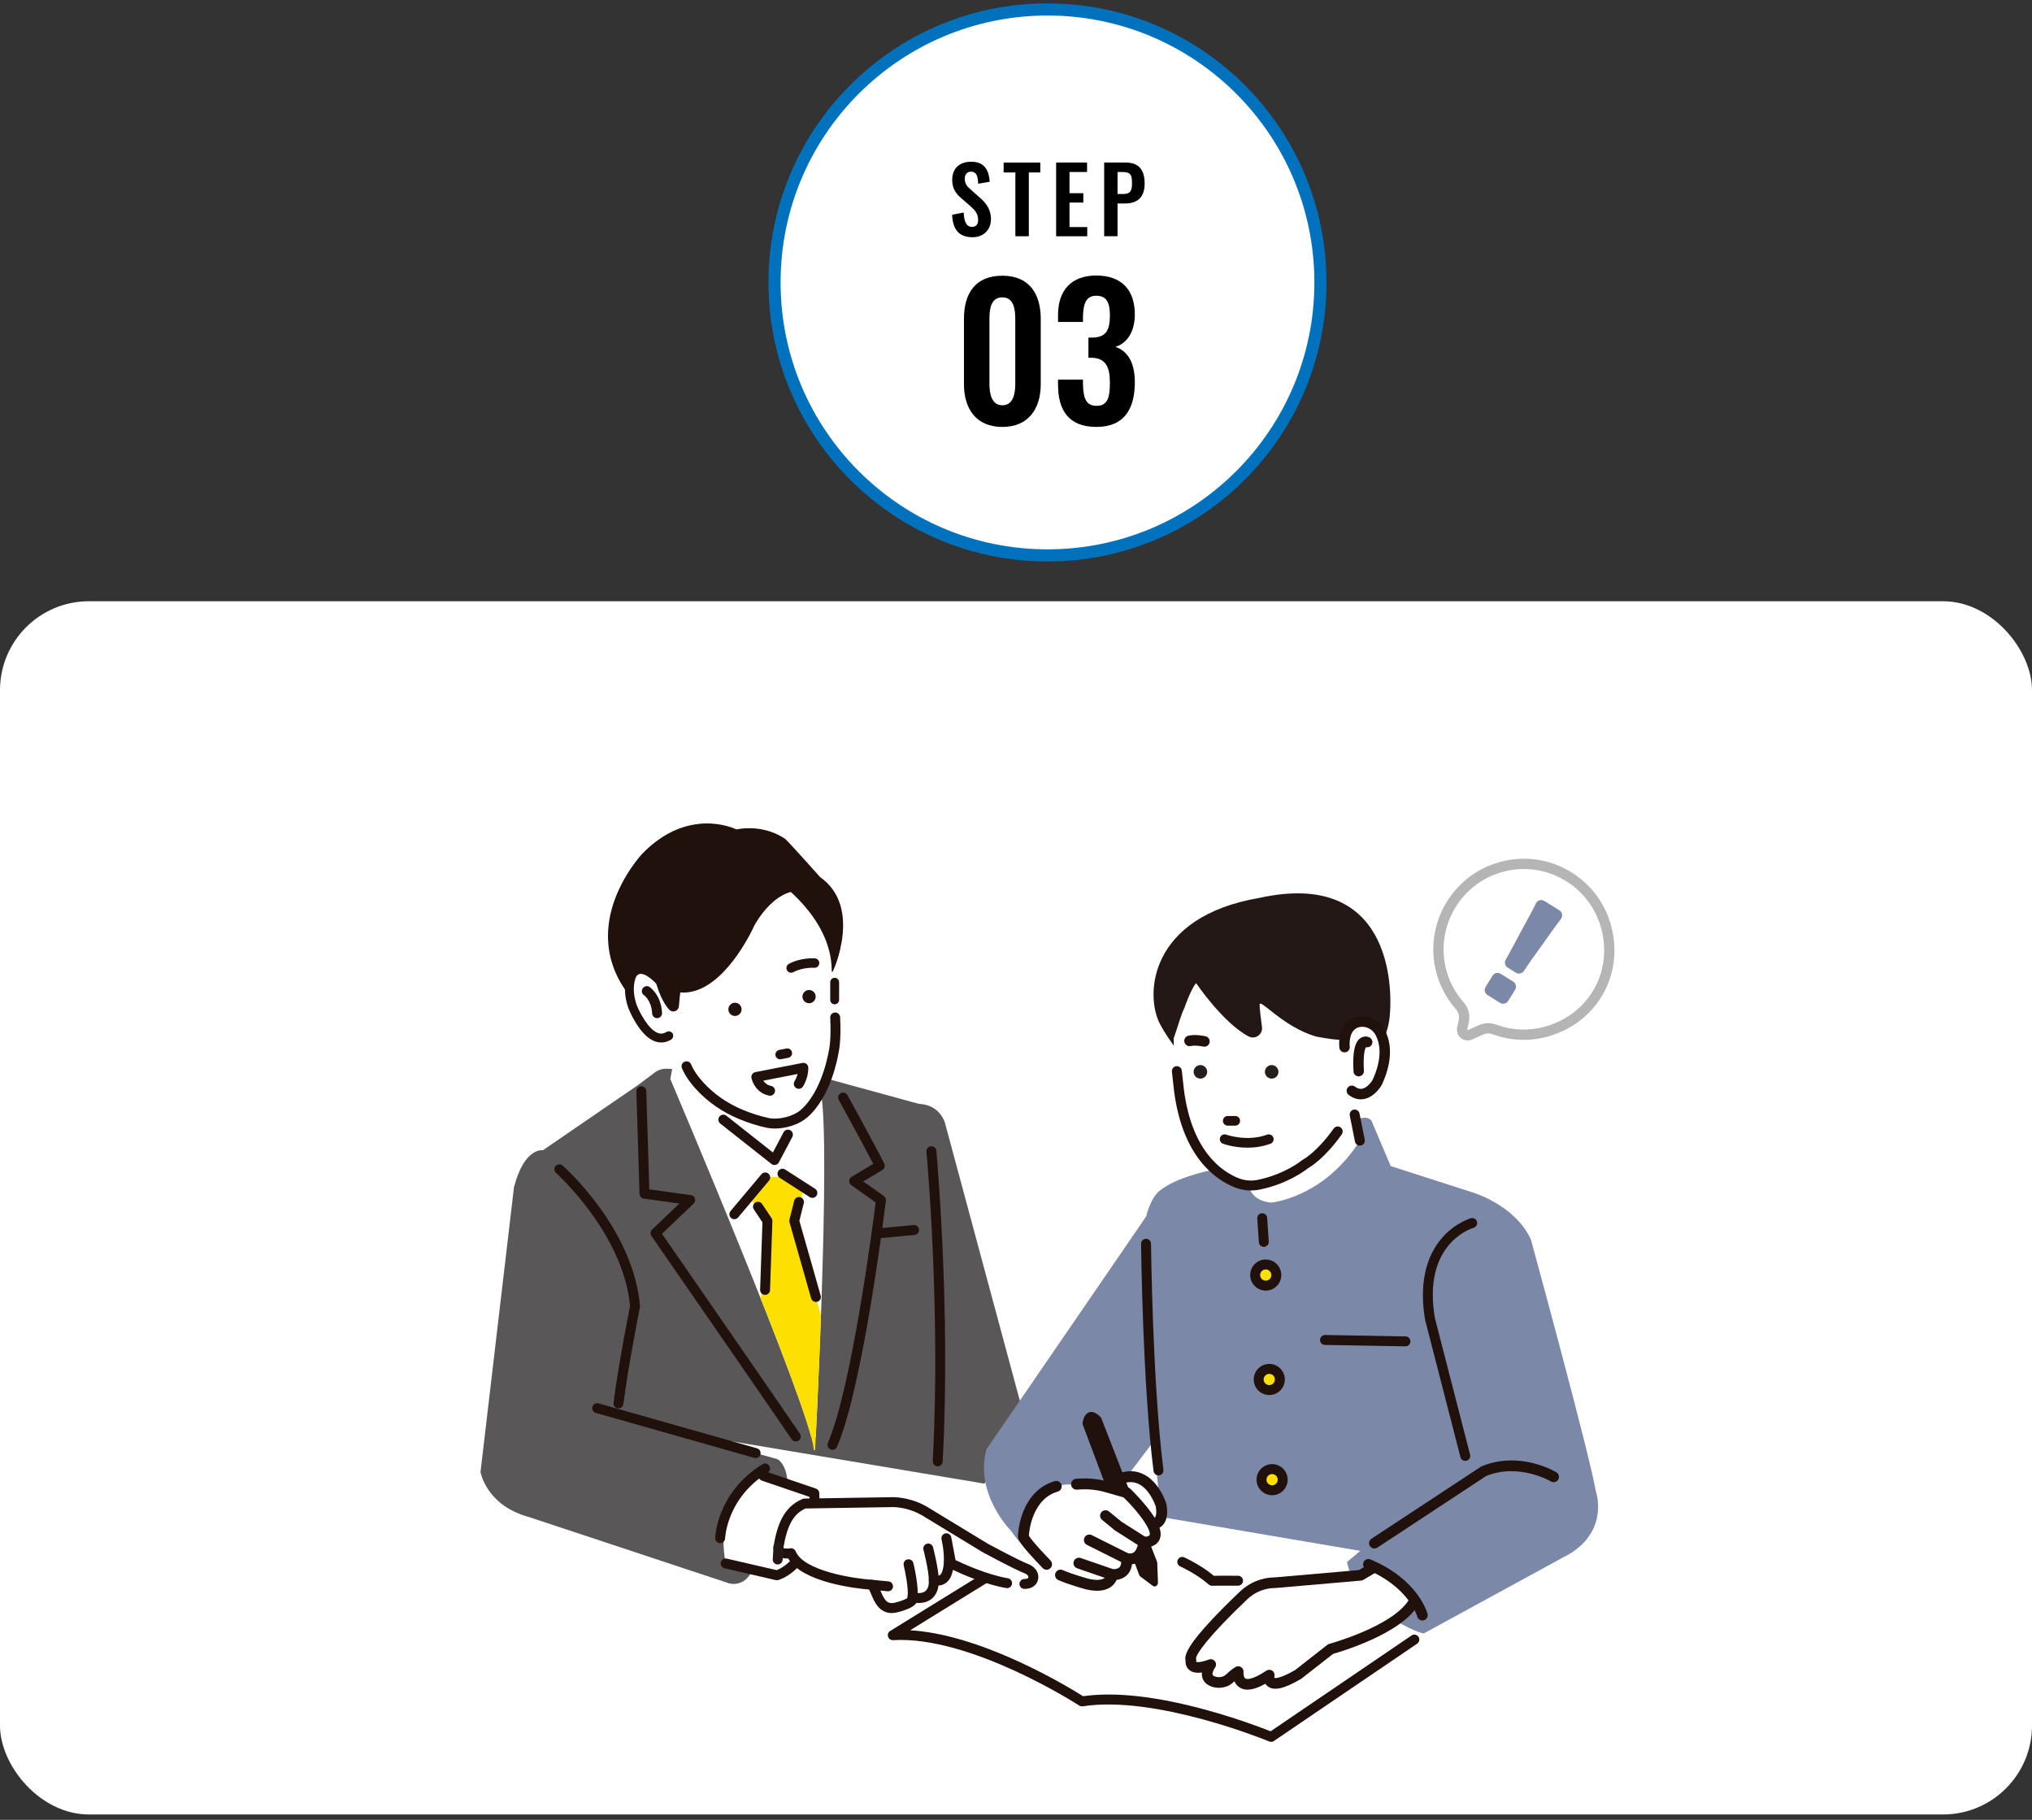 <?xml version="1.0" encoding="UTF-8"?><svg xmlns="http://www.w3.org/2000/svg" xmlns:xlink="http://www.w3.org/1999/xlink" viewBox="0 0 670 600"><rect x="0" y="0" width="670" height="600" fill="#333333" stroke="none"/><defs><style>.cls-1{fill:none;}.cls-2{fill:#23acb0;}.cls-3{fill:#20110d;}.cls-4{fill:#fde002;}.cls-5{fill:#251e1c;}.cls-6{clip-path:url(#clippath-1);}.cls-7{fill:#231815;}.cls-8,.cls-9{fill:#fff;}.cls-10{fill:#b5b5b6;}.cls-11{fill:#7c88a7;}.cls-9{stroke:#0072bd;stroke-miterlimit:10;stroke-width:4px;}.cls-12{fill:#595757;}.cls-13{clip-path:url(#clippath);}</style><clipPath id="clippath"><path class="cls-1" d="M255.37,382.469s-31.555-24.684-33.209-32.827l-1.145,6.107s46.089,108.413,47.234,121.773l.39,3.119s5.434-102.753,1.998-120.693l-2.672-8.398s-1.145,20.231-12.597,30.919Z"/></clipPath><clipPath id="clippath-1"><polygon class="cls-1" points="252.317 388.195 259.569 387.813 264.913 392.012 262.623 401.936 274.074 447.36 276.048 480.901 262.532 475.443 249.263 447.36 253.08 401.936 247.736 395.829 252.317 388.195"/></clipPath></defs><g id="_レイヤー_3"><rect class="cls-8" y="198.228" width="670" height="400" rx="29.327" ry="29.327"/></g><g id="_レイヤー_1"><path class="cls-8" d="M347.393,506.372s35.088,0,52.242,14.815c0,0,60.819-1.559,77.973,13.255l-58.48,38.207s-37.427-15.595-62.379-11.696c0,0-35.868-23.392-62.379-21.832l53.022-32.749Z"/><path class="cls-3" d="M419.129,574.285c-.213,0-.427-.042-.629-.126-.37-.154-37.294-15.371-61.497-11.59-.4.061-.807-.026-1.146-.246-.354-.231-35.726-23.073-61.389-21.57-.747.05-1.43-.426-1.656-1.14-.225-.714.063-1.49.7-1.884l35.375-21.85c.769-.475,1.776-.236,2.251.532.475.769.236,1.776-.532,2.251l-30.503,18.84c10.175.602,22.278,4.109,36.083,10.464,10.571,4.866,18.811,9.942,20.927,11.279,10.498-1.503,24.157.017,40.614,4.516,10.351,2.831,18.671,6.035,21.222,7.051l46.51-31.617c.756-.494,1.77-.281,2.264.474.494.756.282,1.77-.474,2.264l-47.226,32.084c-.27.177-.581.266-.895.266Z"/><path class="cls-11" d="M526.19,491.675c-2.233-12.949-21.433-83.053-21.433-83.053-5.358-11.61-19.647-15.628-19.647-15.628l-26.559-8.542-6.383-15.046c-1.548-1.619-3.798-.695-5.927,0l-35.858,16.027-2.075-1.369c-10.207,1.701-20.332,4.051-25.898,8.484-3.2,2.548-4.465,8.484-4.465,8.484l-32.15,53.583c-14.735,34.159-17.175,36.522-17.175,36.522l45.124,6.914c-4.051-8.687-3.39-14.859-3.39-14.859,2.466-6.389,9.823-9.377,9.823-9.377l2.714,26.349,65.604,11.159-4.354,3.684c2.882,15.199,25.605,24.711,25.57,23.394l47.994-26.184c12.949-8.037,8.484-20.54,8.484-20.54Z"/><path class="cls-12" d="M311.601,370.303s-1.527-6.107-8.652-6.362l-32.692-8.956-50.281-2.622c-1.472-.077-2.924.366-4.103,1.25l-5.453,4.09-31.409,21.542s-6.107-1.145-9.543,12.215l-11.03,93.859s1.682,9.836,13.515,14.035c11.833,4.199,17.599-1.04,17.599-1.04,0,0,12.372-15.474,23.597-27.81l111.396,18.642,14.015-18.828-26.959-100.015Z"/><path class="cls-8" d="M448.375,376.077l-1.632-22.848-34.739,28.444c-1.596,6.087-1.69,13.962,7.13,14.825,0,0,17.35-1.535,29.241-20.42Z"/><path class="cls-7" d="M415.093,296.07c-35.953,6.153-37.778,31.743-32.601,41.58,3.293,6.257,8.617,12.164,8.617,12.164,13.172.234,15.985,4.814,15.985,4.814,1.557-8.296,5.426-7.988,8.968-8.045-1.036,9.201,14.128,4.342,31.509,6.106l-.991-13.45c7.452,7.408,2.634,14.971,6.165,9.283.175.412,4.689-6.079,5.433-12.969,1.21-11.203,0-49.041-43.084-39.483Z"/><path class="cls-8" d="M433.895,341.742c16.437,3.147,9.934-1.336,9.934-1.336,10.142-10.492,12.94,5.595,12.94,5.595,0,12.59-8.07,15.982-8.07,15.982-10.168,25.074-36.694,29.132-36.694,29.132-25.363-4.813-25.014-48.78-25.014-48.78,1.396-3.838,2.372-7.727,3.576-10.115.833-1.65-.535,1.769,0,0,0,0,1.905-5.714,3.809-8.094,0,0,8.852,13.114,17.307,17.578,2.181,1.152,4.754-.649,4.424-3.094-.378-2.797-.781-6.078-.781-7.343,0-2.381,7.423,7.149,18.569,10.475Z"/><path class="cls-8" d="M223.731,354.222l-2.394-19.131,45.824,11.836s3.732,24.26-9.161,40.037c0,0-32.742-15.947-34.269-32.742Z"/><path class="cls-3" d="M399.635,522.823c-.392,0-.772-.141-1.069-.398-2.573-2.222-5.752-4.24-9.447-5.997-.816-.388-1.163-1.363-.775-2.179.387-.815,1.364-1.164,2.179-.775,3.736,1.775,6.995,3.814,9.698,6.065,1.207-.021,4.08-.057,8.018-.015.903.01,1.627.75,1.618,1.653-.01.897-.74,1.618-1.635,1.618h-.018c-5.186-.056-8.493.026-8.526.027-.014 0-.028 0-.042 0Z"/><path class="cls-5" d="M421.533,353.386c0,1.234-.999,2.234-2.233,2.234-1.233,0-2.235-1.001-2.235-2.234,0-1.234,1.002-2.234,2.235-2.234,1.234,0,2.233,1,2.233,2.234Z"/><path class="cls-5" d="M398.034,353.386c0,1.234-1,2.234-2.234,2.234-1.234,0-2.234-1.001-2.234-2.234,0-1.234,1.001-2.234,2.234-2.234,1.234,0,2.234,1,2.234,2.234Z"/><path class="cls-3" d="M419.632,375.12c-.259-.704-1.04-1.066-1.745-.807-6.774,2.486-13.552.027-13.619.002-.704-.262-1.485.094-1.748.796-.264.703.092,1.487.795,1.75.207.078,3.522,1.293,7.98,1.293,2.296,0,4.896-.323,7.529-1.29.705-.259,1.066-1.04.807-1.745Z"/><path class="cls-3" d="M411.295,378.386c-4.53,0-7.919-1.254-8.061-1.307-.398-.149-.714-.445-.889-.831-.176-.387-.19-.819-.041-1.217.308-.82,1.224-1.238,2.046-.931.066.024,6.817,2.433,13.459-.003.824-.303,1.739.122,2.041.944h0c.303.824-.121,1.74-.945,2.042-2.356.865-4.916,1.304-7.609,1.304ZM403.795,374.461c-.458,0-.888.28-1.058.732-.106.282-.096.588.029.863.125.275.349.484.631.59.139.052,3.452,1.278,7.898,1.278,2.639,0,5.145-.429,7.45-1.275.584-.215.884-.864.67-1.448-.215-.584-.863-.884-1.448-.67-6.799,2.495-13.497.106-13.779.002-.13-.048-.263-.071-.394-.071Z"/><path class="cls-3" d="M407.295,368.171h-2.483c-.751,0-1.36.609-1.36,1.359,0,.751.609,1.36,1.36,1.36h2.483c.751,0,1.359-.609,1.359-1.36,0-.751-.609-1.359-1.359-1.359Z"/><path class="cls-3" d="M407.295,371.121h-2.483c-.877,0-1.591-.714-1.591-1.591,0-.877.714-1.59,1.591-1.59h2.483c.877,0,1.591.713,1.591,1.59,0,.877-.714,1.591-1.591,1.591ZM404.812,368.402c-.622,0-1.128.506-1.128,1.128s.506,1.128,1.128,1.128h2.483c.622,0,1.128-.506,1.128-1.128s-.506-1.128-1.128-1.128h-2.483Z"/><path class="cls-8" d="M443.332,345.253s-.844-7.596,5.024-8.385c2.781-.374,5.468,1.149,6.77,3.634,1.583,3.022,2.667,8.289-1.01,16.334,0,0-3.595,6.391-8.388,2.796l-2.396-14.379Z"/><path class="cls-3" d="M448.699,362.214c-1.318 0-2.634-.471-3.862-1.393-.657-.493-.79-1.425-.297-2.082.493-.657,1.425-.79,2.082-.297.904.679,1.758.921,2.611.742,1.68-.354,3.135-2.301,3.559-3.027,3.401-7.477,2.432-12.263,1.018-14.964-1.041-1.988-3.152-3.132-5.255-2.851-4.346.584-3.77,6.499-3.744,6.751.087.815-.503,1.549-1.318,1.637-.816.091-1.548-.498-1.639-1.312-.347-3.127.523-9.246,6.304-10.023,3.338-.448,6.666,1.327,8.285,4.418,1.727,3.297,2.96,9.034-.975,17.642-.017.038-.036.075-.056.111-.219.39-2.239,3.829-5.568,4.529-.381.08-.764.12-1.146.12Z"/><path class="cls-3" d="M448.698,362.445c-1.381,0-2.727-.484-4-1.439-.758-.569-.912-1.648-.343-2.406.569-.758,1.648-.912,2.406-.344.848.636,1.642.864,2.424.701,1.593-.335,2.999-2.22,3.407-2.918,3.352-7.373,2.402-12.087,1.012-14.74-.996-1.901-3.014-2.998-5.019-2.729-4.127.555-3.57,6.255-3.544,6.497.1.941-.584,1.79-1.523,1.891-.454.05-.903-.079-1.261-.366-.357-.286-.582-.695-.633-1.151-.356-3.205.545-9.477,6.503-10.278,3.428-.462,6.857,1.363,8.521,4.54,1.751,3.343,3.005,9.152-.97,17.846-.021.045-.042.088-.066.13-.224.397-2.29,3.918-5.721,4.641-.393.083-.795.125-1.194.125h-.001ZM445.731,358.376c-.382,0-.76.173-1.006.502-.416.554-.303,1.343.251,1.758,1.191.893,2.444,1.347,3.722,1.347h.001c.367,0,.737-.039,1.098-.115,3.232-.68,5.2-4.036,5.414-4.416.018-.032.034-.063.049-.095,3.895-8.522,2.683-14.187.98-17.438-1.574-3.005-4.809-4.73-8.05-4.296-5.604.753-6.444,6.719-6.105,9.769.037.333.201.632.462.841.261.21.59.304.921.267.687-.075,1.187-.695,1.114-1.383-.028-.261-.625-6.39,3.943-7.004,2.2-.295,4.405.9,5.491,2.972,1.437,2.744,2.429,7.603-1.012,15.167-.027.048-1.604,2.712-3.722,3.158-.921.194-1.837-.063-2.797-.783-.226-.169-.49-.251-.752-.251Z"/><path class="cls-3" d="M447.996,354.643c-.782,0-1.437-.61-1.483-1.401-.359-6.193.364-9.638,2.277-10.841,1.018-.64,2.102-.467,2.722-.124.718.398.979,1.303.581,2.021-.355.642-1.115.918-1.786.686-.263.303-1.187,1.833-.824,8.086.048.82-.578,1.523-1.398,1.571-.03.002-.059.002-.088.002ZM450.07,344.879c.012.007.028.015.045.024-.015-.008-.03-.016-.045-.024Z"/><path class="cls-3" d="M447.996,354.874c-.909,0-1.662-.711-1.714-1.619-.365-6.286.393-9.797,2.384-11.05,1.104-.694,2.283-.504,2.957-.131.401.222.692.588.819,1.029.127.441.074.905-.148,1.307-.377.681-1.154,1.016-1.897.841-.293.463-1.01,2.196-.684,7.805.055.946-.67,1.76-1.616,1.815-.034.002-.068.003-.101.003ZM450.266,342.2c-.427,0-.897.109-1.354.396-1.834,1.154-2.523,4.532-2.169,10.632.038.663.589,1.183,1.253,1.183l.075-.002c.334-.019.641-.168.865-.419.223-.25.335-.573.316-.908-.308-5.31.292-7.284.707-8.002l-0-0.0.224-.405.039.021-.04.079.053-.061.148.051c.577.199,1.211-.044,1.507-.58.163-.294.201-.633.109-.955-.093-.322-.305-.589-.599-.752-.288-.159-.687-.278-1.133-.278Z"/><path class="cls-12" d="M188.718,462.317l67.447,18.714c2.413,1.013,4.678,6.628,2.729,12.476-2.672,8.016-5.26,18.382-12.393,26.627-1.718,1.986-4.525,2.629-6.945,1.608l-67.602-22.387s-12.476-5.718,2.599-27.81l14.165-9.227Z"/><path class="cls-3" d="M203.925,464.343c-.068,0-.136-.004-.205-.013-.896-.112-1.532-.929-1.42-1.826,1.458-11.662,4.989-29.621,5.432-31.857-2.12-23.888-24.164-43.712-24.387-43.91-.675-.599-.737-1.633-.138-2.309.6-.675,1.633-.737,2.308-.139.954.846,23.387,20.999,25.497,46.313.013.153.004.306-.026.457-.039.194-3.905,19.579-5.439,31.851-.103.827-.808,1.433-1.621,1.433Z"/><path class="cls-8" d="M251.746,486.619s-16.764,5.978-12.476,28.85l17.674,5.458s12.606-5.198,11.566-28.59l-16.764-5.718Z"/><path class="cls-3" d="M256.165,521.003c-.123,0-.247-.014-.368-.042l-16.894-3.898c-.88-.203-1.429-1.081-1.226-1.961.203-.88,1.082-1.427,1.961-1.226l16.447,3.795c1.978-.745,11.31-5.267,10.831-24.15l-15.697-5.354c-.855-.292-1.312-1.221-1.02-2.076.292-.855,1.221-1.31,2.076-1.02l16.764,5.718c.637.217,1.076.803,1.106,1.475,1.085,24.419-12.952,28.519-13.551,28.682-.14.038-.284.057-.429.057Z"/><path class="cls-8" d="M340.357,518.668c-.41-.635-1.028-1.108-1.729-1.391-3.982-1.604-11.992-5.98-11.992-5.98-.766-.368-1.511-.772-2.237-1.213l-19.684-11.964c-3.034-1.724-6.432-2.709-9.918-2.875l-29.535.469c-5.105,2.102-7.277,6.758-8.577,14.295-.499,2.896,4.159,2.079,4.159,2.079,3.639,8.837,26.511,10.396,26.511,10.396,1.839,1.396,2.079,9.097,8.287,7.465,6.664-1.751,5.228-3.307,5.228-3.307,7.797,1.559,7.018-5.718,7.018-5.718,6.195,1.68,5.094-8.345,4.443-12.258l1.275,6.8s9.876,5.039,18.454,6.498l5.718.26c3.119,0,3.343-2.378,2.58-3.558Z"/><path class="cls-3" d="M293.995,531.82c-4.171,0-5.796-3.928-6.726-6.174-.204-.495-.488-1.179-.715-1.58-4.235-.351-21.934-2.278-26.664-10.238-1.192.049-2.912-.104-3.976-1.165-.741-.738-1.039-1.779-.84-2.93,1.117-6.48,3.049-12.846,9.566-15.529.189-.078.392-.12.597-.123l29.535-.47c.035,0,.069,0,.104.002,3.724.177,7.406,1.245,10.648,3.086.014.008.028.016.042.024l19.684,11.964c.67.408,1.376.79,2.097,1.137.025.012.05.025.075.038.079.043,7.971,4.349,11.818,5.898,1.049.421,1.911,1.12,2.492,2.02.775,1.199.844,2.767.176,3.994-.424.779-1.525,2.087-4.13,2.087-.903,0-1.635-.732-1.635-1.635s.732-1.635,1.635-1.635c.648,0,1.13-.146,1.257-.381.1-.184.053-.493-.051-.655-.21-.324-.553-.595-.966-.761-3.929-1.582-11.461-5.678-12.129-6.042-.803-.388-1.59-.815-2.339-1.27l-19.663-11.951c-2.778-1.574-5.929-2.489-9.117-2.649l-29.161.464c-3.953,1.751-6.015,5.419-7.312,12.943-.007.04-.011.071-.012.096.359.19,1.428.238,2.281.094.754-.127,1.5.282,1.79.989,2.664,6.47,19.029,8.97,25.11,9.387.318.022.623.136.877.329.904.686,1.388,1.856,1.949,3.211,1.338,3.232,2.26,4.677,4.934,3.975,2.578-.678,3.623-1.255,4.019-1.542-.038-.333.027-.678.199-.984.347-.618,1.053-.941,1.747-.803,1.873.375,3.228.193,4.03-.539,1.225-1.118,1.043-3.379,1.04-3.401-.057-.537.154-1.068.565-1.418.411-.35.968-.476,1.49-.334,1.222.331,1.627-.055,1.78-.2.875-.834,1.574-4.174.793-9.295l-.45-2.4c-.165-.878.405-1.725,1.28-1.904.876-.18,1.731.377,1.924,1.249.09.408.251,1.181.409,2.175l1.011,5.39c2.389,1.152,10.341,4.813,17.271,5.992.89.152,1.49.996,1.338,1.887-.151.89-.996,1.489-1.886,1.338-6.93-1.178-14.531-4.55-17.57-5.992-.301,1.58-.873,2.985-1.861,3.928-.604.576-1.543,1.16-2.902,1.229-.179,1.29-.685,2.95-2.025,4.174-1.305,1.191-3.069,1.713-5.255,1.556-.827,1.217-2.772,2.182-6.114,3.06-.749.197-1.434.286-2.061.286ZM299.665,527.752c.001.001.002.002.002.002-.001-.001-.001-.002-.002-.002Z"/><path class="cls-3" d="M309.188,483.446c-.03,0-.059-.001-.089-.002-.902-.049-1.594-.819-1.545-1.721,2.691-49.974-2.026-101.52-2.075-102.035-.084-.899.577-1.696,1.477-1.78.898-.08,1.696.577,1.78,1.477.048.517,4.788,52.293,2.084,102.514-.047.872-.769,1.547-1.632,1.547Z"/><path class="cls-3" d="M249.148,480.717c-.148,0-.298-.02-.447-.062l-52.242-14.815c-.869-.247-1.374-1.151-1.127-2.02.246-.869,1.15-1.372,2.02-1.127l52.242,14.815c.869.246,1.374,1.151,1.127,2.02-.204.72-.86,1.19-1.573,1.19Z"/><g class="cls-13"><path class="cls-8" d="M270.639,359.948l-2.672-8.398s-1.145,20.231-12.597,30.919c0,0-31.555-24.684-33.209-32.827l-1.145,6.107s38.162,105.034,39.307,118.394l12.476-.52s1.275-95.735-2.16-113.676Z"/><polygon class="cls-4" points="252.317 388.195 259.569 387.813 264.913 392.012 262.623 401.936 274.074 447.36 272.929 479.082 255.125 475.183 249.263 447.36 253.08 401.936 247.736 395.829 252.317 388.195"/><g class="cls-6"><rect class="cls-2" x="258.889" y="470.751" width="34.707" height="3.925" transform="translate(-266.125 397.841) rotate(-51.839)"/></g></g><path class="cls-3" d="M255.37,384.104c-.364,0-.722-.122-1.014-.352l-16.879-13.329c-.709-.56-.83-1.588-.27-2.297.56-.709,1.588-.83,2.297-.27l15.337,12.112,3.515-6.654c.422-.798,1.411-1.104,2.21-.682.799.422,1.104,1.411.682,2.21l-4.433,8.391c-.227.43-.633.736-1.108.836-.112.024-.225.035-.338.035Z"/><path class="cls-3" d="M242.129,401.964c-.371,0-.744-.126-1.051-.383-.692-.581-.782-1.612-.201-2.304l10.187-12.134c.581-.691,1.613-.781,2.304-.201.692.581.782,1.613.201,2.304l-10.187,12.134c-.323.385-.787.584-1.253.584Z"/><path class="cls-3" d="M270.257,289.331s-9.161-10.306-11.386-12.473c0,0-6.271-5.047-16.098-3.177,0,0-15.403-8.026-30.919,8.016,0,0-24.811,26.338-.566,50.435l19.653,2.75,43.444-14.667s9.993-20.96-4.13-30.884Z"/><path class="cls-3" d="M230.964,335.103l-19.775-2.767-.051-.051c-12.603-12.526-11.776-25.662-8.862-34.475,3.151-9.532,9.361-16.196,9.423-16.262,14.924-15.43,29.958-8.647,31.107-8.093,9.769-1.828,16.139,3.184,16.202,3.235,2.175,2.117,10.952,11.981,11.395,12.479,14.079,9.921,4.281,30.928,4.18,31.139l-.039.083-43.58,14.713ZM211.391,331.928l19.531,2.733,43.308-14.621c.656-1.441,9.27-21.139-4.097-30.532l-.037-.033c-.092-.103-9.181-10.325-11.375-12.462-.047-.036-6.298-4.947-15.906-3.119l-.073.014-.067-.035c-.152-.079-15.446-7.759-30.664,7.974-.06.063-6.211,6.667-9.329,16.112-2.867,8.683-3.679,21.618,8.71,33.969Z"/><path class="cls-8" d="M274.456,325.721v-14.251l-8.143-18.577-7.38-.509s-24.684-1.272-40.462,24.684l-1.527,7.125s-5.344-10.179-8.398-3.054c0,0-2.29,4.072,0,10.688,0,0,5.344,13.742,11.96,9.67l5.853,10.052c.954,2.318,2.623,4.554,4.373,6.472,3.746,4.103,8.417,7.246,13.541,9.391,3.37,1.411,6.386,2.269,8.81,2.792,3.662.79,9.041-.496,11.893-2.927,7.812-6.657,9.901-20.491,9.901-20.491,0,0,1.614-5.798-.422-21.066Z"/><path class="cls-3" d="M255.478,372.077c-.956,0-1.88-.088-2.738-.273-3.027-.653-6.087-1.623-9.096-2.882-5.556-2.326-10.306-5.622-14.118-9.797-2.194-2.403-3.768-4.742-4.678-6.952-.344-.835.054-1.791.89-2.135.835-.344,1.791.055,2.135.89.764,1.855,2.133,3.871,4.069,5.992,3.489,3.821,7.851,6.844,12.965,8.985,2.824,1.182,5.692,2.091,8.523,2.702,3.23.697,8.034-.481,10.488-2.573,7.246-6.175,9.324-19.359,9.344-19.492.01-.065.024-.13.041-.193.006-.022.826-3.209.445-10.813-.045-.902.649-1.67,1.551-1.715.897-.039,1.67.649,1.716,1.551.378,7.533-.37,11.078-.532,11.742-.206,1.297-2.494,14.635-10.444,21.409-2.573,2.193-6.807,3.553-10.561,3.554Z"/><path class="cls-3" d="M264.617,293.529l2.714.637c-.93-.338-1.835-.542-2.714-.637Z"/><path class="cls-3" d="M226.106,284.496c-24.939,6.107-16.795,28.501-16.795,28.501-.255,4.326,7.634,11.197,7.634,11.197,17.813,12.215,31.555-19.086,31.555-19.086,0,0,6.419-12.621,16.117-11.579l-38.511-9.033Z"/><path class="cls-3" d="M225.31,327.247c-2.866 0-5.71-.958-8.493-2.866-.345-.298-7.937-6.963-7.735-11.351-.248-.721-3.251-9.895,1.026-17.896,2.838-5.309,8.202-8.961,15.944-10.857l.107.439c-7.61,1.864-12.875,5.439-15.651,10.628-4.339,8.112-1.02,17.483-.986,17.577l.016.044-.003.047c-.245,4.166,7.479,10.945,7.557,11.013,3.837,2.629,7.808,3.396,11.781,2.262,11.394-3.252,19.339-21.088,19.418-21.268.083-.164,7.859-15.157,19.115-11.064l-.154.425c-10.881-3.956-18.477,10.684-18.553,10.833-.074.17-8.107,18.199-19.702,21.509-1.231.352-2.462.527-3.688.527Z"/><path class="cls-3" d="M268.953,328.585c0,1.205-.977,2.183-2.182,2.183-1.205,0-2.183-.978-2.183-2.183,0-1.205.978-2.182,2.183-2.182,1.205,0,2.182.977,2.182,2.182Z"/><path class="cls-3" d="M244.523,332.783c0,1.205-.977,2.183-2.182,2.183-1.205,0-2.183-.978-2.183-2.183,0-1.205.978-2.182,2.183-2.182,1.205,0,2.182.977,2.182,2.182Z"/><path class="cls-3" d="M259.351,345.917l-2.379.472c-.72.143-1.187.841-1.045,1.561.143.72.841,1.187,1.561,1.045l2.379-.472c.72-.143,1.187-.841,1.045-1.561-.143-.719-.841-1.187-1.561-1.044Z"/><path class="cls-3" d="M257.229,349.251c-.729 0-1.382-.515-1.529-1.256-.081-.408.002-.824.234-1.17.231-.346.584-.581.992-.662l2.379-.472.045.226-.045-.226c.408-.082.824.002,1.17.233.346.232.581.584.662.993.081.408-.002.824-.234,1.17-.232.346-.584.581-.993.662l-2.379.472c-.102.02-.203.03-.303.03ZM259.611,346.123c-.072,0-.144.007-.216.021l-2.379.472c-.287.057-.536.222-.699.466-.163.243-.221.536-.164.824.118.594.698.981,1.29.863l2.379-.471c.288-.057.536-.223.699-.466.163-.243.221-.536.165-.823-.057-.288-.223-.536-.466-.699-.183-.122-.393-.186-.608-.186Z"/><path class="cls-3" d="M268.882,318.821c-.13.03-.266.041-.406.03-.059-.005-3.73-.26-6.999,1.471-.649.342-1.452.096-1.795-.553-.343-.648-.096-1.452.552-1.795,3.986-2.109,8.275-1.785,8.456-1.771.731.06,1.275.701,1.215,1.432-.048.59-.476,1.059-1.024,1.186Z"/><path class="cls-3" d="M260.859,320.706c-.56,0-1.102-.301-1.381-.829-.402-.76-.111-1.705.648-2.107,4.042-2.139,8.399-1.813,8.583-1.797.857.07,1.496.824,1.426,1.681-.056.679-.538,1.238-1.202,1.392-.155.036-.315.048-.476.035-.035-.003-3.643-.265-6.873,1.444-.232.122-.481.18-.726.18ZM267.868,316.408c-1.439,0-4.568.205-7.526,1.77-.259.137-.449.367-.535.647-.086.28-.058.577.079.836.283.534.948.738,1.483.456,3.367-1.783,7.089-1.5,7.126-1.496.113.008.225 0.0.335-.025h0c.467-.108.807-.501.846-.979.049-.603-.401-1.134-1.004-1.184-.044-.003-.334-.025-.804-.025Z"/><path class="cls-3" d="M224.579,323.685s-.717,4.37-.951,8.034c-.093,1.459-1.897,2.069-2.859.968-1.697-1.942-3.777-5.579-5.097-12.31l8.907,3.308Z"/><path class="cls-3" d="M221.988,333.478c-.523,0-1.024-.224-1.389-.643-1.596-1.827-3.786-5.464-5.148-12.415l-.078-.396,9.459,3.513-.03.184c-.007.044-.718,4.401-.948,8.011-.049.767-.53,1.397-1.255,1.643-.202.068-.408.102-.61.102ZM215.973,320.73c1.347,6.594,3.436,10.057,4.966,11.808.384.439.963.596,1.514.41.549-.186.913-.663.95-1.244.205-3.21.786-7.002.924-7.872l-8.353-3.103Z"/><path class="cls-3" d="M256.134,290.094s18.068,11.882,18.322,29.607c0,0,11.706-21.464-13.487-32.915,0,0-.509.254-4.835,3.308Z"/><path class="cls-3" d="M274.25,320.535l-.012-.83c-.25-17.404-18.044-29.31-18.224-29.428l-.267-.176.261-.184c4.29-3.028,4.842-3.314,4.863-3.325l.093-.046.095.043c8.028,3.649,13.165,8.69,15.267,14.983,3.104,9.291-1.631,18.147-1.679,18.235l-.398.729ZM256.516,290.092c2.192,1.535,17.356,12.723,18.13,28.712,1.056-2.351,3.777-9.585,1.265-17.099-2.055-6.145-7.078-11.081-14.93-14.673-.261.159-1.235.784-4.465,3.06Z"/><path class="cls-3" d="M216.657,335.687c-.866,0-1.588-.679-1.632-1.554-.211-4.234-2.569-5.939-2.669-6.009-.752-.501-.947-1.511-.446-2.262.501-.752,1.524-.949,2.276-.448.155.103,3.808,2.604,4.105,8.556.045.902-.65,1.67-1.552,1.715-.028.001-.056.002-.083.002Z"/><path class="cls-3" d="M252.267,426.916c-.019,0-.038-0-.057-.001-.903-.031-1.609-.788-1.579-1.69l.762-22.23-2.827-4.241c-.501-.751-.298-1.767.454-2.268.751-.501,1.767-.298,2.268.454l3.119,4.678c.19.284.285.621.274.963l-.78,22.755c-.03.884-.756,1.579-1.633,1.58Z"/><path class="cls-3" d="M269.029,429.255c-.712 0-1.367-.469-1.572-1.188l-7.147-25.095c-.078-.275-.083-.567-.014-.845l1.559-6.238c.219-.876,1.107-1.41,1.983-1.19.876.219,1.409,1.107,1.19,1.983l-1.453,5.814,7.028,24.674c.248.869-.256,1.773-1.125,2.021-.149.042-.3.063-.449.063Z"/><path class="cls-3" d="M262.404,475.259c-.523,0-1.037-.251-1.354-.716-6.548-9.63-45.86-66.473-46.257-67.047-.457-.661-.366-1.558.216-2.113l8.985-8.576-11.718-1.616c-.79-.109-1.387-.772-1.411-1.57l-1.04-33.788c-.028-.903.682-1.657,1.584-1.685.906-.033,1.657.681,1.685,1.584l.997,32.407,13.706,1.89c.622.086,1.14.52,1.333,1.117.193.597.027,1.252-.427,1.686l-10.426,9.952c5.639,8.155,39.442,57.044,45.477,65.919.508.747.314,1.764-.433,2.272-.282.192-.602.283-.918.283Z"/><path class="cls-3" d="M274.487,477.988c-.216,0-.436-.043-.647-.134-.829-.358-1.212-1.32-.854-2.149,7.8-18.082,14.749-71.423,15.742-79.284l-8.036-5.672c-.452-.319-.712-.844-.691-1.397.02-.553.319-1.057.793-1.342l7.14-4.284c-3.528-6.862-11.286-20.922-11.369-21.074-.436-.791-.149-1.786.641-2.222.791-.436,1.786-.149,2.222.641.09.163,9.019,16.345,12.117,22.541.382.764.111,1.694-.621,2.134l-6.295,3.777,6.787,4.79c.492.347.753.936.68,1.534-.303,2.493-7.534,61.281-16.106,81.152-.267.618-.87.988-1.503.988Z"/><path class="cls-3" d="M290.471,408.202c-.833,0-1.545-.634-1.626-1.481-.086-.899.574-1.697,1.473-1.783l10.916-1.04c.894-.085,1.697.574,1.783,1.473.086.899-.574,1.697-1.473,1.783l-10.916,1.04c-.053.005-.105.008-.157.008Z"/><path class="cls-3" d="M237.452,508.785c-.017,0-.034,0-.05-.001-.901-.027-1.61-.777-1.585-1.678.017-.609.587-15.022,15.586-24.346.767-.478,1.775-.242,2.252.525.477.767.241,1.776-.526,2.252-5.639,3.505-9.714,8.204-12.113,13.964-1.801,4.325-1.93,7.665-1.931,7.699-.029.884-.755,1.584-1.634,1.584Z"/><path class="cls-3" d="M307.887,522.562c-.903,0-1.636-.732-1.636-1.635,0-3.13-1.749-9.918-1.767-9.986-.226-.874.299-1.767,1.173-1.993.875-.225,1.767.299,1.994,1.173.076.295,1.872,7.26,1.872,10.807,0,.903-.732,1.635-1.635,1.635Z"/><path class="cls-3" d="M300.871,528.281c-.083,0-.166-.007-.251-.019-.893-.137-1.505-.972-1.368-1.865.386-2.511-.788-8.275-1.273-10.284-.212-.878.328-1.762,1.206-1.974.877-.212,1.762.328,1.974,1.206.194.804,1.879,7.955,1.326,11.548-.124.809-.821,1.387-1.614,1.387Z"/><path class="cls-3" d="M292.814,524.642c-.052,0-.104-.002-.157-.008l-5.458-.52c-.899-.086-1.559-.884-1.473-1.783.086-.899.885-1.559,1.783-1.473l5.458.52c.899.086,1.559.884,1.473,1.783-.081.846-.793,1.481-1.626,1.481Z"/><path class="cls-7" d="M256.426,515.805c-.034,0-.069-.001-.104-.003-.902-.056-1.587-.833-1.53-1.734l.26-4.159c.056-.901.837-1.588,1.734-1.53.901.056,1.587.833,1.53,1.734l-.26,4.159c-.054.866-.774,1.533-1.631,1.533Z"/><path class="cls-3" d="M267.859,394.947c-.303,0-.61-.084-.883-.26l-9.861-6.346c-.759-.489-.979-1.501-.49-2.26.489-.759,1.501-.979,2.26-.49l9.861,6.346c.759.489.979,1.501.49,2.26-.313.486-.839.751-1.377.751Z"/><path class="cls-3" d="M253.914,361.259c-.106,0-.214-.01-.323-.032-4.799-.96-5.785-5.627-5.825-5.825-.085-.427.003-.87.245-1.231.242-.361.618-.611,1.046-.695l15.519-3.028c.479-.093.976.032,1.353.343.377.311.596.774.596,1.262,0,3.483-1.716,6.097-1.789,6.206-.501.752-1.516.954-2.268.454-.75-.5-.954-1.511-.458-2.262.022-.034.617-.97.976-2.36l-11.316,2.208c.487.716,1.287,1.466,2.564,1.721.886.177,1.46,1.039,1.283,1.925-.156.777-.838,1.315-1.602,1.315Z"/><path class="cls-3" d="M275.21,331.12c-.808,0-1.464-.655-1.464-1.464v-5.816c0-.809.655-1.464,1.464-1.464s1.464.655,1.464,1.464v5.816c0,.808-.655,1.464-1.464,1.464Z"/><path class="cls-3" d="M218.01,343.713c-.635,0-1.273-.105-1.905-.318-2.277-.765-4.481-2.888-6.552-6.309-1.47-2.429-2.334-4.635-2.37-4.728-.007-.017-.013-.034-.019-.052-2.477-7.157.001-11.695.107-11.885.028-.049.058-.097.092-.143,1.26-1.732,2.795-2.11,3.86-2.122.018-0.0.037-0.0.055-0,4.131,0,8.33,5.346,8.798,5.959.49.643.367,1.561-.276,2.052-.642.49-1.56.367-2.051-.275h0c-1.433-1.872-4.457-4.848-6.494-4.808-.389.005-.904.107-1.465.837-.253.515-1.751,3.94.131,9.401.878,2.238,3.836,8.198,7.119,9.298.927.311,1.786.194,2.701-.369.688-.424,1.59-.209,2.014.48.424.688.209,1.59-.479,2.014-1.046.643-2.15.968-3.264.968Z"/><path class="cls-8" d="M448.638,519.369l-28.137,2.443c-3.875,0-7.6,1.485-10.409,4.155-6.778,6.442-18.745,18.415-17.402,21.435,0,0-.931,4.187,6.514,1.396,0,0-3.055,4.073.693,5.552,1.326.523,2.808.463,4.137-.052,1.302-.505,2.115-1.843,4.242-3.173,0,0-.931,8.607,10.236,1.163,0,0-1.628,6.281,9.538-.233l10.701-8.375s21.053-5.7,27.102-15.005c0,0-1.977-10.934-12.911-11.864l-4.304,2.559Z"/><path class="cls-3" d="M411.328,557.075c-.953,0-1.79-.222-2.519-.664-.892-.541-1.445-1.303-1.786-2.089-.72.643-1.409,1.245-2.354,1.611-1.802.698-3.725.715-5.416.048-1.861-.734-2.56-1.975-2.818-2.887-.161-.567-.188-1.139-.134-1.686-1.852.271-3.244-.017-4.214-.86-.972-.844-1.247-2.032-1.188-2.978-.389-1.611.416-4.266,6.128-10.764,3.739-4.253,8.511-8.935,11.855-12.114,3.128-2.973,7.224-4.619,11.541-4.638l27.663-2.401,3.958-2.353c.833-.497,1.911-.222,2.407.612.496.834.222,1.911-.612,2.407l-4.303,2.559c-.227.136-.482.217-.746.24l-28.137,2.442c-.051.004-.101.006-.152.006-3.441,0-6.708,1.304-9.199,3.672-13.276,12.618-16.895,18.196-16.96,19.563.127.322.163.61.068.956-.004.049-.002.11.005.151.174.075,1.166.37,4.17-.757.732-.274,1.554-.033,2.022.591.468.625.468,1.483-0,2.107-.435.592-.957,1.723-.793,2.291.062.215.306.407.725.573.868.341,1.882.322,2.858-.056.377-.146.804-.527,1.344-1.01.645-.577,1.448-1.294,2.601-2.015.57-.357,1.294-.356,1.864.001.57.357.886,1.008.814,1.677-.048.506.038,1.756.612,2.099.266.159,1.851.783,6.903-2.586.606-.404,1.398-.392,1.993.03.593.422.865,1.167.682,1.872-.032.142-.037.371-.012.497.308.077,1.92.239,6.862-2.628l10.607-8.301c.184-.144.397-.251.623-.312.204-.055,20.478-5.634,26.088-14.267.529-.813,1.617-1.044,2.43-.516.813.529,1.044,1.617.516,2.43-5.974,9.192-24.861,14.825-27.767,15.646l-10.426,8.159c-.063.049-.129.094-.197.134-5.519,3.219-8.878,3.975-10.896,2.446-.339-.257-.605-.557-.808-.882-2.321,1.296-4.279,1.94-5.903,1.94ZM394.342,546.857c0,0,0,0,0,0h0Z"/><path class="cls-11" d="M356.065,507.303s-10.783,15.147-22.773-2.679c0,0-12.056-12.056-8.037-26.791l50.023-72.915,2.667-3.887,14.958,18.531-1.34,40.857-35.498,46.885Z"/><path class="cls-8" d="M382.847,496.285s-4.58-14.885-16.412-7.252l-3.053,4.198,8.778,6.87s12.595,7.633,10.687-3.817Z"/><path class="cls-3" d="M379.414,504.15c-3.353,0-7.139-2.162-8.059-2.72-.053-.032-.104-.067-.152-.105l-8.779-6.87c-.659-.515-.791-1.46-.299-2.136l3.053-4.198c.113-.155.253-.287.414-.392,3.716-2.398,7.214-3.025,10.397-1.865,5.875,2.142,8.244,9.646,8.342,9.965.02.066.036.133.048.201.595,3.57-.047,6.019-1.907,7.28-.893.605-1.952.841-3.057.841ZM373.041,498.819c2.287,1.362,6.256,2.89,7.689,1.918.731-.496.945-1.944.603-4.084-.264-.781-2.286-6.377-6.418-7.876-2.156-.782-4.644-.308-7.399,1.408l-1.997,2.746,7.522,5.887Z"/><path class="cls-3" d="M379.414,504.391c-3.377,0-7.118-2.109-8.185-2.755-.062-.038-.121-.078-.177-.123l-8.777-6.869c-.765-.598-.917-1.682-.346-2.469l3.053-4.198c.131-.18.292-.332.478-.452,3.784-2.441,7.353-3.077,10.611-1.889,5.994,2.186,8.391,9.798,8.49,10.121.023.075.042.153.055.233.612,3.671-.064,6.202-2.01,7.52-.864.585-1.938.882-3.192.882ZM372.791,485.54c-2.234,0-4.6.799-7.067,2.391-.137.088-.254.199-.35.331l-3.053,4.198c-.417.575-.307,1.367.253,1.804l8.779,6.87c.042.034.085.063.129.09.739.448,4.598,2.684,7.934,2.684,1.157,0,2.139-.269,2.922-.799,1.775-1.203,2.383-3.572,1.804-7.04-.01-.057-.023-.114-.041-.17-.096-.314-2.422-7.705-8.194-9.809-1.006-.367-2.046-.55-3.115-.55ZM379.467,501.278c-1.897,0-4.716-1.159-6.55-2.251l-.025-.017-7.706-6.031,2.202-2.998c2.821-1.757,5.38-2.238,7.609-1.43,4.267,1.549,6.341,7.367,6.564,8.026.372,2.308.127,3.802-.696,4.361-.351.238-.834.341-1.399.341ZM373.178,498.619c2.294,1.363,6.138,2.785,7.417,1.918.639-.433.821-1.835.5-3.846-.205-.597-2.206-6.215-6.261-7.687-2.071-.75-4.476-.293-7.149,1.361l-1.833,2.52,7.326,5.734Z"/><path class="cls-3" d="M362.176,468.296l18.278,47.074.239,6.376-4.058-3.05-18.523-49.307c-.022-.071-.028-.146-.018-.219.101-.69.785-4.194,3.951-1.087.059.058.106.133.131.212Z"/><path class="cls-3" d="M380.692,523.049c-.212,0-.424-.07-.609-.209l-4.058-3.05c-.207-.155-.363-.385-.446-.654l-18.555-49.413c-.059-.189-.078-.392-.058-.592.028-.273.317-2.689,1.948-3.423,1.14-.513,2.471-.015,3.958,1.482.142.143.251.325.317.53l18.316,47.195c.041.127.064.262.069.398l.239,6.377c.018.487-.199.945-.563,1.187-.173.115-.365.172-.557.172ZM377.562,517.843l1.916,1.44-.137-3.65-18.151-46.68c-.829-.778-1.306-.883-1.464-.814-.191.084-.393.573-.489,1.035l18.326,48.67Z"/><path class="cls-8" d="M337.427,506.59s.247-11.346,8.473-15.598c1.175-.607,2.513-1.07,4.037-1.334,1.078-.187,2.249-.274,3.521-.243l7.252-.382,10.687,3.053s16.794,16.03,5.725,16.412c0,0-.382,6.488-5.725,5.343,0,0,1.145,5.343-4.58,5.343,0,0-.382,4.962-8.397,3.053,0,0-9.924-2.672-11.45-4.58,0,0-.772-.772-1.877-1.915-2.702-2.793-7.394-7.8-7.665-9.154Z"/><path class="cls-3" d="M361.739,524.228c-1.109,0-2.337-.16-3.679-.479-.015-.003-.029-.007-.044-.011-.221-.06-5.451-1.474-8.967-3.016-.786-.345-1.143-1.261-.799-2.046.345-.785,1.261-1.143,2.046-.799,3.197,1.402,8.14,2.757,8.506,2.856,3.182.753,4.76.279,5.524-.253.831-.579.941-1.411.945-1.446.029-.836.709-1.403,1.546-1.403,1.235,0,2.103-.294,2.578-.873.66-.805.571-2.151.481-2.602-.102-.513.059-1.048.431-1.416.372-.367.903-.527,1.415-.418.966.207,1.714.098,2.287-.335,1.144-.864,1.516-2.882,1.563-3.586.053-.795.7-1.428,1.496-1.455,1.228-.043,2.056-.318,2.216-.736.729-1.913-3.858-8.061-8.686-12.737l-6.087-1.739c-2.641-.754-5.371-1.064-8.112-.92l-1.365.072c-.849.054-1.587-.613-1.633-1.469-.045-.857.613-1.587,1.469-1.633l1.365-.072c3.085-.163,6.157.186,9.129,1.035l6.458,1.845c.242.069.464.196.646.37.115.11,2.839,2.719,5.409,5.901,3.843,4.759,5.212,8.08,4.309,10.451-.386,1.014-1.349,2.214-3.706,2.609-.28,1.32-.957,3.292-2.584,4.53-.628.478-1.575.968-2.874,1.059-.08.981-.377,2.165-1.204,3.188-.888,1.098-2.165,1.756-3.807,1.965-.295.712-.832,1.578-1.81,2.292-1.161.846-2.654,1.27-4.463,1.27Z"/><path class="cls-3" d="M361.739,524.47c-1.125,0-2.382-.163-3.735-.485l-.051-.013c-.558-.151-5.554-1.517-9.001-3.028-.439-.193-.777-.545-.951-.991-.174-.447-.164-.934.028-1.373.398-.904,1.458-1.319,2.364-.923,3.203,1.405,8.259,2.786,8.473,2.844,3.087.73,4.599.285,5.322-.218.743-.517.839-1.246.843-1.276.031-.927.783-1.615,1.785-1.615,1.159,0,1.964-.264,2.391-.785.598-.729.51-2.01.431-2.402-.12-.598.066-1.209.499-1.635.433-.428,1.045-.609,1.634-.483.893.192,1.577.096,2.091-.292,1.067-.806,1.426-2.781,1.467-3.409.062-.926.805-1.649,1.729-1.681,1.244-.043,1.9-.322,1.999-.58.62-1.627-3.308-7.315-8.585-12.435l-6.028-1.722c-2.616-.748-5.32-1.053-8.033-.911l-1.365.072c-.465.032-.926-.129-1.284-.447-.363-.323-.577-.767-.603-1.25-.025-.479.137-.939.458-1.295.321-.357.761-.566,1.239-.591l1.365-.072c3.112-.166,6.207.187,9.208,1.043l6.458,1.845c.279.08.537.228.746.428.028.026,2.827,2.701,5.43,5.924,3.902,4.833,5.283,8.229,4.347,10.689-.383,1.006-1.342,2.284-3.731,2.732-.323,1.419-1.041,3.296-2.639,4.513-.563.429-1.497.955-2.799,1.091-.131,1.215-.547,2.263-1.237,3.116-.901,1.114-2.188,1.799-3.826,2.034-.401.907-1.019,1.669-1.836,2.266-1.198.874-2.747,1.317-4.605,1.317ZM349.675,517.988c-.505,0-.988.293-1.203.785-.141.321-.148.677-.021,1.003.127.326.374.584.695.724,3.473,1.523,8.711,2.945,8.933,3.005,3.535.843,6.176.574,7.98-.742.783-.572,1.365-1.308,1.73-2.189l.054-.13.139-.018c1.577-.2,2.805-.831,3.65-1.877.666-.824,1.053-1.852,1.151-3.055l.017-.207.207-.015c1.036-.073,1.96-.413,2.745-1.01,1.541-1.173,2.207-3.034,2.494-4.388l.034-.161.162-.027c2.282-.382,3.174-1.547,3.52-2.456.869-2.283-.488-5.528-4.271-10.214-2.583-3.199-5.36-5.852-5.388-5.878-.153-.146-.342-.255-.545-.313l-6.458-1.845c-2.949-.842-5.993-1.187-9.05-1.025l-1.365.072c-.35.019-.672.172-.906.432-.234.261-.353.597-.335.946.019.353.176.678.441.915.261.232.592.348.935.326l1.367-.072c2.766-.146,5.523.167,8.191.929l6.145,1.755.043.042c4.154,4.023,9.613,10.715,8.744,12.996-.272.712-1.641.864-2.433.891-.676.023-1.219.552-1.264,1.23-.049.735-.441,2.843-1.658,3.763-.632.477-1.443.602-2.483.379-.431-.092-.877.041-1.194.354-.316.311-.452.758-.364,1.196.003.017.336,1.744-.531,2.802-.524.639-1.454.962-2.765.962-.732,0-1.28.492-1.304,1.17-.006.06-.129.995-1.049,1.636-.804.559-2.448,1.063-5.716.289-.547-.149-5.366-1.475-8.547-2.87-.171-.075-.349-.11-.524-.11Z"/><path class="cls-3" d="M345.092,517.297c-.406,0-.812-.158-1.116-.473-7.672-7.932-7.942-9.281-8.071-9.929-.022-.111-.032-.225-.03-.338.003-.148.096-3.668,1.562-7.616,1.999-5.382,5.596-8.974,10.401-10.387.823-.243,1.686.229,1.928,1.052.242.823-.229,1.686-1.052,1.928-8.541,2.512-9.6,12.987-9.72,14.82.254.485,1.481,2.384,7.214,8.311.596.617.58,1.6-.037,2.196-.302.292-.691.437-1.08.437Z"/><path class="cls-3" d="M345.092,517.538c-.491,0-.949-.194-1.289-.547-7.722-7.983-7.99-9.328-8.135-10.05-.026-.128-.037-.26-.035-.391.003-.149.096-3.705,1.577-7.695,2.027-5.456,5.678-9.098,10.559-10.534.459-.135.944-.084,1.365.145.421.23.728.61.863,1.07.135.46.083.944-.146,1.366-.23.421-.609.727-1.069.862-3.532,1.039-6.178,3.572-7.864,7.528-1.305,3.061-1.612,6.056-1.679,7.007.295.526,1.604,2.472,7.142,8.197.333.345.512.798.504,1.278-.008.479-.202.927-.547,1.26-.336.325-.779.504-1.247.504ZM348.279,488.73c-.125,0-.25.018-.373.055-4.729,1.391-8.271,4.931-10.243,10.239-1.454,3.914-1.544,7.392-1.547,7.537-.002.096.006.192.025.285.115.577.385,1.928,8.008,9.809.487.504,1.351.518,1.854.031.252-.244.394-.571.4-.921.006-.35-.125-.682-.369-.934-5.654-5.846-6.956-7.799-7.254-8.367l-.031-.06.004-.068c.058-.886.353-4.024,1.721-7.234,1.745-4.095,4.494-6.72,8.172-7.802.336-.099.613-.323.781-.63.168-.307.206-.662.107-.998-.099-.337-.323-.614-.631-.782-.195-.106-.408-.16-.624-.16Z"/><path class="cls-3" d="M366.817,520.739c-.168,0-.339-.027-.506-.085l-11.069-3.817c-.811-.28-1.242-1.164-.962-1.975.28-.811,1.165-1.241,1.974-.962l11.069,3.817c.811.28,1.241,1.164.962,1.974-.222.643-.824,1.047-1.468,1.047Z"/><path class="cls-3" d="M366.816,520.98c-.199,0-.396-.033-.585-.099l-11.068-3.817c-.935-.323-1.434-1.346-1.112-2.281.157-.453.48-.819.911-1.028.431-.21.918-.239,1.37-.083l11.069,3.816c.453.156.819.48,1.028.911.21.431.239.918.083,1.371-.25.724-.932,1.21-1.697,1.21ZM355.747,514.056c-.196,0-.392.044-.573.133-.315.153-.552.42-.666.751-.235.683.129,1.432.812,1.667l11.069,3.816c.139.048.282.072.428.072.559,0,1.057-.356,1.24-.885.114-.331.093-.687-.061-1.002-.153-.315-.42-.551-.751-.666l-11.069-3.816c-.14-.048-.284-.072-.428-.072Z"/><path class="cls-3" d="M377.12,510.051c-.285,0-.574-.078-.832-.243l-8.397-5.344c-.052-.033-.102-.069-.15-.108l-4.198-3.435c-.664-.543-.762-1.522-.219-2.185.543-.664,1.521-.762,2.186-.219l4.127,3.376,8.319,5.294c.724.46.937,1.42.476,2.144-.296.465-.798.719-1.312.719Z"/><path class="cls-3" d="M377.12,510.293c-.34,0-.673-.097-.962-.281l-8.397-5.344c-.06-.038-.117-.08-.173-.125l-4.199-3.436c-.371-.303-.601-.733-.649-1.21-.048-.477.093-.944.397-1.315.304-.371.734-.602,1.21-.65.476-.047.944.093,1.315.397l4.127,3.376,8.295,5.277c.404.257.684.656.788,1.124.104.468.019.948-.238,1.353-.332.521-.898.831-1.516.831ZM364.529,498.408c-.044,0-.088.002-.133.007-.349.035-.663.203-.885.475-.222.271-.325.612-.29.961.035.349.203.663.475.884l4.198,3.435c.04.033.082.063.126.091l8.397,5.344c.211.134.454.205.702.205.452,0,.866-.227,1.108-.608.188-.296.25-.647.174-.988-.076-.342-.28-.634-.576-.822l-8.319-5.294-4.15-3.393c-.236-.194-.526-.297-.828-.297Z"/><path class="cls-3" d="M371.395,515.395c-.233,0-.47-.053-.693-.164l-12.213-6.107c-.767-.384-1.078-1.317-.695-2.084.384-.767,1.317-1.077,2.084-.695l12.213,6.107c.767.384,1.078,1.317.694,2.084-.272.544-.82.859-1.39.859Z"/><path class="cls-3" d="M371.395,515.637c-.275,0-.552-.065-.801-.19l-12.213-6.107c-.429-.214-.749-.583-.9-1.038-.152-.455-.117-.941.097-1.37.442-.885,1.523-1.245,2.408-.803l12.213,6.107c.429.214.748.583.9,1.038.152.455.117.941-.097,1.37-.306.612-.921.993-1.606.993ZM359.186,506.424c-.482,0-.946.266-1.176.725-.157.313-.182.669-.071,1.001.111.332.344.602.658.758l12.213,6.107c.185.092.382.139.586.139.5,0,.95-.278,1.174-.726.157-.313.182-.669.071-1.001-.111-.332-.345-.602-.658-.758l-12.213-6.107c-.188-.094-.387-.138-.584-.138Z"/><path class="cls-3" d="M381.978,486.432c-.814,0-1.519-.605-1.624-1.433-3.616-28.472-4.109-74.456-4.114-74.917-.009-.905.718-1.647,1.623-1.655h.017c.898,0,1.63.723,1.639,1.623.004.459.496,46.256,4.088,74.537.114.898-.522,1.719-1.42,1.833-.07.009-.14.013-.209.013Z"/><path class="cls-3" d="M483.134,481.649c-.73,0-1.396-.491-1.586-1.231l-11.619-45.11c-.011-.043-.021-.087-.028-.131-1.36-7.887-1.488-18.991,5.623-27.103,4.314-4.921,9.235-6.361,9.442-6.42.873-.248,1.778.258,2.025,1.129.247.869-.256,1.774-1.124,2.023h0c-.694.203-16.941,5.24-12.747,29.749l11.602,45.044c.226.877-.302,1.771-1.178,1.997-.137.036-.275.052-.41.052Z"/><path class="cls-3" d="M453.176,510.54c-.571 0-1.131-.278-1.469-.791-.533-.81-.309-1.899.502-2.433l36.058-23.729c.094-.062.193-.114.297-.157,12.539-5.164,24.121,1.688,24.608,1.982.83.502,1.097,1.581.595,2.412-.501.829-1.581,1.095-2.409.597-.109-.066-10.491-6.158-21.303-1.805l-35.915,23.634c-.297.196-.633.289-.964.289Z"/><path class="cls-3" d="M468.993,534.27c-.774,0-1.483-.516-1.694-1.298-.117-.422-2.868-9.766-16.779-15.589-.895-.374-1.317-1.404-.942-2.298.374-.895,1.403-1.317,2.298-.942,15.622,6.539,18.693,17.456,18.816,17.917.25.938-.307,1.9-1.245,2.15-.152.04-.304.06-.454.06Z"/><path class="cls-3" d="M416.702,411.089c-.856,0-1.577-.664-1.634-1.531l-.518-7.805c-.06-.903.624-1.685,1.527-1.744.909-.06,1.684.624,1.744,1.527l.518,7.805c.06.903-.624,1.685-1.527,1.744-.037.002-.074.004-.11.004Z"/><path class="cls-3" d="M463.411,443.89c-.01,0-.019,0-.029-0l-26.521-.466c-.905-.016-1.627-.762-1.61-1.668.016-.896.747-1.611,1.639-1.611.01,0,.019,0,.029 0l26.521.466c.905.016,1.627.762,1.61,1.668-.016.896-.747,1.611-1.639,1.611Z"/><circle class="cls-4" cx="417.349" cy="420.383" r="3.49"/><path class="cls-3" d="M417.349,425.512c-2.828,0-5.129-2.301-5.129-5.129s2.301-5.129,5.129-5.129,5.129,2.301,5.129,5.129-2.301,5.129-5.129,5.129ZM417.349,418.533c-1.02,0-1.85.83-1.85,1.85s.83,1.85,1.85,1.85c1.02,0,1.85-.83,1.85-1.85s-.83-1.85-1.85-1.85Z"/><circle class="cls-4" cx="418.512" cy="454.813" r="3.49" transform="translate(-142.192 194.778) rotate(-22.5)"/><path class="cls-3" d="M418.512,459.942c-2.828,0-5.129-2.301-5.129-5.129s2.301-5.129,5.129-5.129,5.129,2.301,5.129,5.129-2.301,5.129-5.129,5.129ZM418.512,452.963c-1.02,0-1.85.83-1.85,1.85,0,1.02.83,1.85,1.85,1.85,1.02,0,1.85-.83,1.85-1.85,0-1.02-.83-1.85-1.85-1.85Z"/><circle class="cls-4" cx="419.443" cy="487.847" r="3.49"/><path class="cls-3" d="M419.443,492.976c-2.828,0-5.129-2.301-5.129-5.129s2.301-5.129,5.129-5.129,5.129,2.301,5.129,5.129-2.301,5.129-5.129,5.129ZM419.443,485.997c-1.02,0-1.85.83-1.85,1.85,0,1.02.83,1.85,1.85,1.85,1.02,0,1.85-.83,1.85-1.85,0-1.02-.83-1.85-1.85-1.85Z"/><path class="cls-3" d="M448.374,377.717c-.766,0-1.451-.54-1.606-1.32l-1.715-8.618c-.177-.888.4-1.751,1.288-1.928.889-.178,1.751.4,1.928,1.288l1.715,8.618c.177.888-.4,1.751-1.288,1.928-.108.022-.215.032-.322.032Z"/><path class="cls-3" d="M412.463,392.504c-1.81,0-3.602-.339-5.293-1.008-6.289-2.491-17.259-9.942-20.061-31.854l-.701-6.308c-.1-.9.549-1.711,1.448-1.811.901-.101,1.711.548,1.811,1.448l.698,6.281c2.586,20.215,12.396,26.97,18.013,29.195,2.03.804,4.254.989,6.429.534,8.949-1.873,14.345-6.331,14.398-6.376.098-.082.208-.155.323-.212.039-.02,4.646-2.439,10.213-10.299.524-.739,1.548-.913,2.285-.39.739.523.913,1.547.39,2.285-5.535,7.814-10.254,10.693-11.24,11.239-.973.781-6.613,5.06-15.698,6.961-1.001.21-2.011.314-3.015.314Z"/><path class="cls-3" d="M397.116,345.102c-.13,0-.262-.015-.394-.045h0c-.683-.157-2.752-.494-4.096-.181-.944.217-1.88-.367-2.099-1.307-.219-.941.366-1.88,1.307-2.099,2.377-.552,5.346.104,5.676.18.94.218,1.526,1.157,1.308,2.098-.187.808-.906,1.354-1.702,1.354Z"/><path class="cls-8" d="M481.336,331.615c-2.768-3.128-4.88-6.922-6.055-11.224-4.076-14.93,4.797-30.479,19.726-34.562,17.325-4.739,35.292,7.787,35.617,27.125.17,10.142-5.332,19.596-14.212,24.498-7.869,4.343-16.381,4.636-23.685,1.944-1.416-.522-2.977-.487-4.354.13l-3.689,1.652c-1.382.619-2.88-.596-2.561-2.075l.535-2.484c.384-1.783-.112-3.638-1.321-5.004Z"/><path class="cls-10" d="M483.93,342.453c-.666.001-1.324-.224-1.864-.662-.871-.706-1.266-1.826-1.029-2.922l.535-2.484c.307-1.424-.092-2.932-1.067-4.033h0c-2.984-3.371-5.101-7.297-6.295-11.667-4.247-15.556,4.951-31.672,20.504-35.926,8.781-2.401,17.999-.643,25.29,4.826,7.298,5.474,11.574,13.985,11.731,23.352.178,10.589-5.488,20.356-14.787,25.489-7.763,4.285-16.502,5.001-24.606,2.014-1.164-.429-2.412-.393-3.516.101l-3.689,1.652c-.389.174-.8.26-1.208.261ZM482.168,330.879c1.442,1.629,2.03,3.862,1.575,5.974l-.535,2.484c-.086.399.15.641.256.727.106.086.392.267.765.1l3.689-1.652c1.637-.733,3.48-.789,5.192-.158,7.49,2.76,15.575,2.094,22.764-1.875,8.577-4.734,13.802-13.741,13.638-23.506-.146-8.676-4.097-16.553-10.842-21.612-6.738-5.054-15.257-6.68-23.37-4.46-14.372,3.931-22.871,18.823-18.947,33.197,1.103,4.039,3.059,7.666,5.815,10.78h0Z"/><path class="cls-10" d="M483.924,343.039c-.806,0-1.596-.281-2.228-.793-1.043-.845-1.516-2.187-1.233-3.5l.536-2.485c.268-1.243-.081-2.559-.933-3.522-3.043-3.439-5.204-7.444-6.421-11.901-4.332-15.867,5.05-32.306,20.915-36.646,8.957-2.449,18.359-.655,25.796,4.922,7.444,5.583,11.805,14.262,11.965,23.811.182,10.807-5.6,20.774-15.089,26.011-7.914,4.369-16.825,5.098-25.092,2.051-1.02-.376-2.112-.345-3.074.086l-3.689,1.652c-.46.206-.946.311-1.446.312h-.006ZM483.929,342.453h.004-.004ZM483.928,341.868c.334-.001.661-.071.969-.21l3.689-1.652c1.243-.557,2.649-.598,3.958-.117,7.942,2.927,16.509,2.225,24.121-1.977,9.108-5.027,14.658-14.594,14.484-24.967-.154-9.185-4.344-17.529-11.497-22.894-7.145-5.359-16.179-7.082-24.784-4.729-15.242,4.169-24.256,19.963-20.094,35.207,1.17,4.283,3.245,8.13,6.168,11.434,1.098,1.24,1.547,2.939,1.201,4.544l-.536,2.485c-.19.879.127,1.777.826,2.344.424.344.948.537,1.494.532ZM483.921,340.818c-.294,0-.583-.101-.826-.299-.394-.319-.566-.807-.459-1.304l.535-2.485c.416-1.931-.122-3.973-1.441-5.463h0c-2.816-3.182-4.815-6.888-5.941-11.014-4.01-14.686,4.674-29.9,19.357-33.916,8.291-2.268,16.992-.607,23.876,4.556,6.89,5.168,10.928,13.213,11.076,22.071.168,9.982-5.174,19.189-13.941,24.029-7.34,4.052-15.597,4.731-23.249,1.911-1.567-.578-3.254-.527-4.75.143l-3.689,1.652c-.178.08-.364.119-.547.119ZM482.607,330.491c1.565,1.768,2.204,4.193,1.709,6.486l-.535,2.484c-.007.034-.02.091.052.148.072.058.125.035.157.021l3.689-1.652c1.777-.796,3.778-.858,5.634-.174,7.328,2.701,15.24,2.047,22.279-1.838,8.386-4.629,13.496-13.436,13.336-22.984-.143-8.494-4.009-16.204-10.608-21.154-6.593-4.945-14.927-6.535-22.864-4.363-14.061,3.846-22.376,18.415-18.537,32.478,1.079,3.951,2.993,7.5,5.689,10.546Z"/><path class="cls-11" d="M489.839,325.387l2.302-3.696c.566-.909,1.762-1.187,2.671-.621l4.139,2.579c.909.566,1.187,1.762.621,2.671l-2.302,3.696c-.566.909-1.762,1.187-2.671.621l-4.139-2.578c-.909-.566-1.187-1.762-.621-2.671ZM497.117,319.018c-.909-.566-1.187-1.762-.62-2.671.004-.006.007-.012.011-.018q.437-.702,1.648-2.975l6.56-12.179c.572-1.026,1.136-2.146,1.723-3.34.506-1.029,1.792-1.398,2.765-.792l4.969,3.095c.967.603,1.209,1.904.522,2.813-.752.995-1.629,2.177-2.253,3.036l-8.038,11.258c-1.042,1.506-1.539,2.223-1.884,2.777-.011.018-.022.036-.034.054-.566.909-1.762,1.188-2.671.622l-2.698-1.681Z"/></g><g id="STEP"><circle class="cls-9" cx="345.381" cy="93.118" r="90"/><path d="M313.941,70.811l3.81-.75c.12,2.88.81,4.74,2.76,4.74,1.41,0,2.01-.96,2.01-2.28,0-2.1-1.08-3.27-2.67-4.65l-3.06-2.67c-1.74-1.5-2.82-3.18-2.82-5.88,0-3.84,2.4-6,6.271-6,4.56,0,5.85,3.06,6.09,6.6l-3.811.66c-.09-2.28-.42-3.99-2.37-3.99-1.319,0-2.039.99-2.039,2.28,0,1.65.689,2.55,1.979,3.66l3.03,2.67c1.979,1.71,3.63,3.84,3.63,7.05,0,3.51-2.46,5.97-6.09,5.97-4.44,0-6.54-2.58-6.72-7.41Z"/><path d="M334.791,56.861h-3.87v-3.27h12.089v3.27h-3.779v21.029h-4.439v-21.029Z"/><path d="M348.231,53.591h10.199v3.12h-5.79v6.99h4.561v3.09h-4.561v8.07h5.851v3.03h-10.26v-24.299Z"/><path d="M364.071,53.591h7.14c4.35,0,6.21,2.52,6.21,6.899,0,4.77-2.58,6.6-6.51,6.6h-2.431v10.799h-4.409v-24.299ZM370.19,63.971c2.431,0,3.061-.93,3.061-3.51,0-2.61-.33-3.75-3.061-3.75h-1.71v7.26h1.71Z"/><path d="M317.841,126.661v-21.539c0-8.52,3.84-14.22,12.66-14.22,8.699,0,12.659,5.76,12.659,14.22v21.539c0,8.28-4.2,14.099-12.659,14.099-8.521,0-12.66-5.819-12.66-14.099ZM334.761,126.541v-21.299c0-3.3-.48-7.199-4.26-7.199-3.84,0-4.261,3.899-4.261,7.199v21.299c0,3.12.66,7.08,4.261,7.08,3.659,0,4.26-3.959,4.26-7.08Z"/><path d="M348.86,126.841v-1.68h8.22v1.44c.12,4.62.96,7.2,4.5,7.2,3.66,0,4.38-2.82,4.38-7.62,0-4.98-1.26-7.979-5.7-8.22h-1.38v-6.66h1.26c4.38-.06,5.82-2.22,5.82-7.26,0-4.08-.96-6.54-4.5-6.54-3.479,0-4.26,2.82-4.38,6.899v1.74h-8.22v-2.28c0-8.279,4.5-13.02,12.6-13.02,8.22,0,12.72,4.62,12.72,12.84,0,5.82-2.7,9.6-6.42,10.68,3.84,1.26,6.42,4.859,6.42,11.639,0,8.82-3.48,14.759-12.66,14.759-9.119,0-12.659-5.459-12.659-13.919Z"/></g></svg>